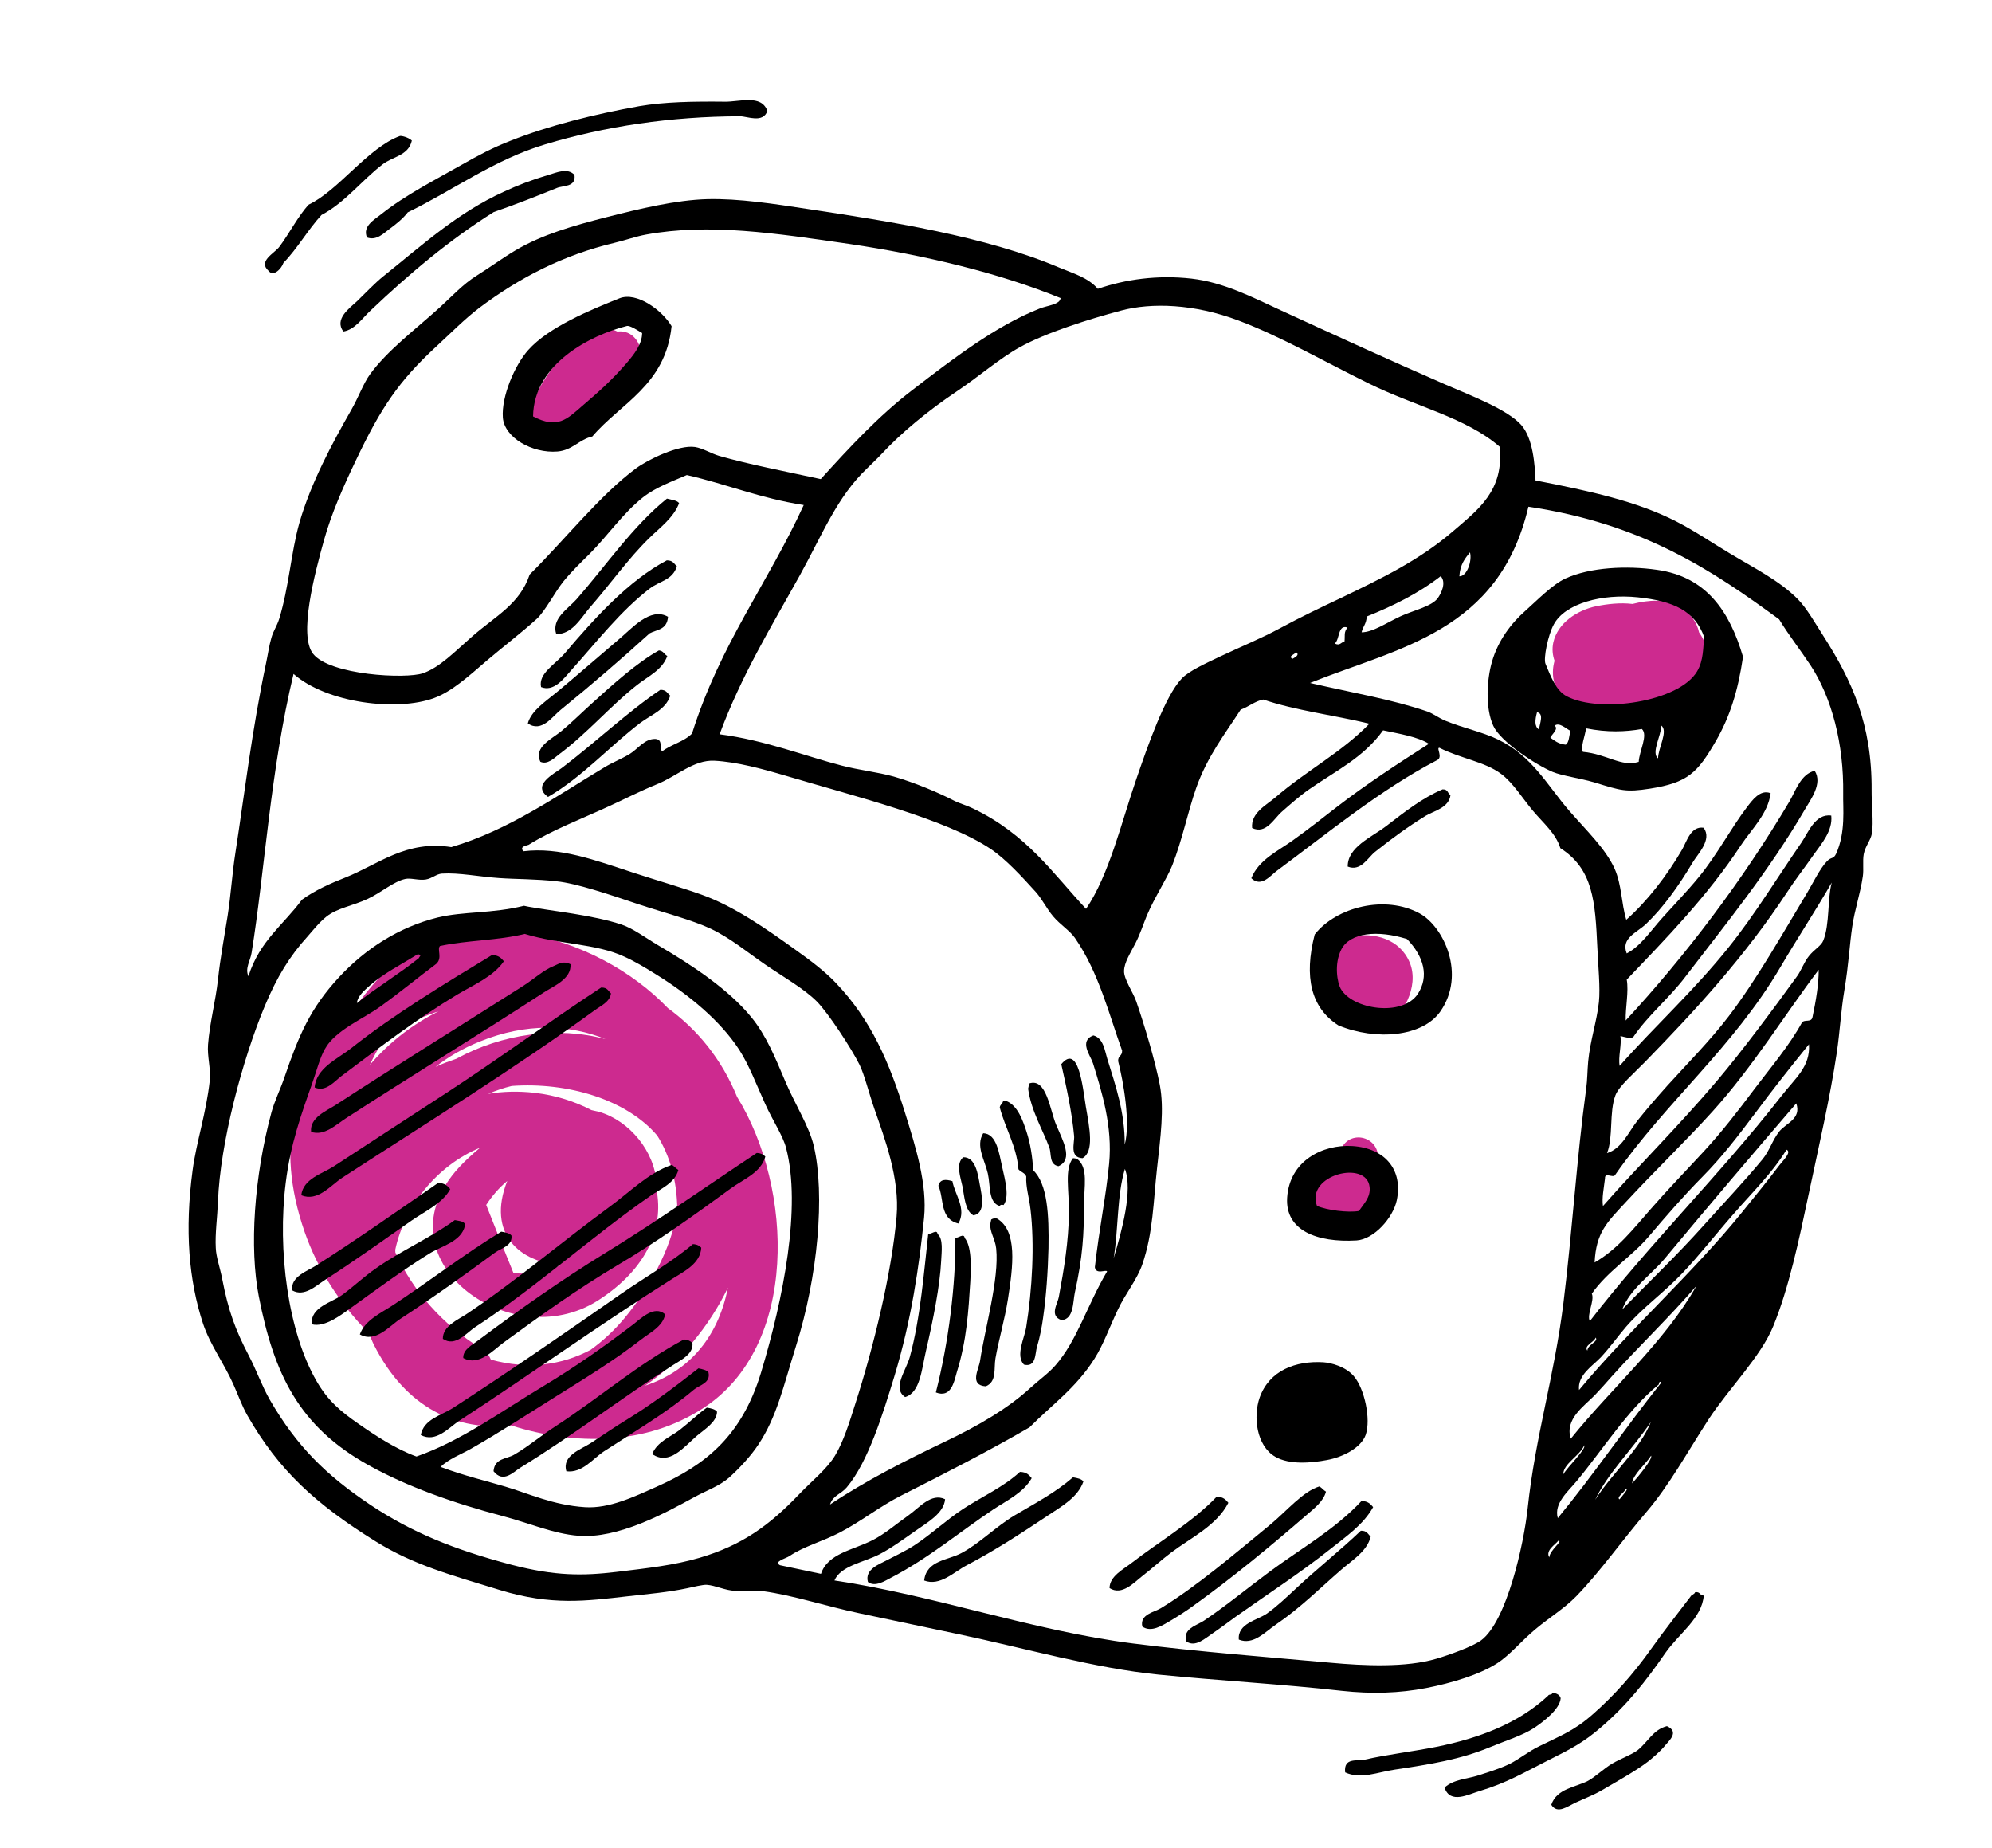<?xml version="1.0" encoding="UTF-8"?> <svg xmlns="http://www.w3.org/2000/svg" width="83" height="77" viewBox="0 0 83 77" fill="none"> <path d="M30.711 45.697C30.071 44.128 29.063 42.897 27.827 41.998C24.833 38.868 19.059 37.335 15.928 40.598C15.252 41.298 14.703 42.061 14.247 42.862C12.306 44.784 11.414 47.65 12.693 51.324C13.234 52.882 14.169 54.328 15.351 55.522C15.358 55.532 15.365 55.543 15.381 55.556C15.442 55.707 15.5 55.868 15.572 56.012C16.928 58.704 19.065 59.627 21.291 59.384C23.988 60.24 26.918 60.21 29.287 58.674C33.292 56.096 33.063 49.506 30.711 45.697ZM27.383 47.308C27.896 48.12 28.207 49.147 28.22 50.399C27.988 52.071 26.972 53.772 26.029 54.906C25.619 55.402 25.135 55.855 24.611 56.235C23.413 56.871 22.01 57.074 20.453 56.644C20.386 56.482 20.281 56.321 20.092 56.207C18.436 55.201 17.186 53.753 16.473 52.177C16.472 52.14 16.471 52.103 16.469 52.066C16.849 50.267 18.198 48.563 20.003 47.815C19.688 48.081 19.39 48.351 19.139 48.622C15.652 52.384 21.216 56.537 24.915 54.18C26.98 52.858 27.657 51.141 27.357 49.579C27.421 48.223 26.435 46.886 25.204 46.404C25.026 46.33 24.831 46.289 24.645 46.249C23.953 45.89 23.156 45.63 22.289 45.53C21.603 45.45 20.951 45.47 20.337 45.572C20.662 45.437 20.992 45.321 21.323 45.243C23.643 45.076 26.092 45.796 27.383 47.308ZM21.136 49.201C20.265 51.395 21.664 52.616 23.396 52.694C22.743 52.982 22.037 53.129 21.392 53.03C21.007 52.088 20.632 51.149 20.258 50.2C20.506 49.817 20.799 49.481 21.136 49.201ZM20.012 43.384C21.924 42.613 23.706 42.674 25.232 43.292C23.228 42.749 20.921 43.067 19.017 44.109C18.718 44.212 18.427 44.318 18.151 44.444C18.672 44.036 19.285 43.675 20.012 43.384ZM18.278 42.13C17.223 42.657 16.244 43.394 15.41 44.366C15.563 44.037 15.729 43.73 15.91 43.444C16.593 42.839 17.405 42.409 18.278 42.13ZM26.877 57.731C28.349 56.718 29.541 55.277 30.329 53.648C29.887 55.877 28.568 57.172 26.877 57.731Z" fill="#CD2A8F"></path> <path d="M58.742 40.109C58.331 39.116 57.264 38.826 56.288 39.018C55.13 39.246 54.764 40.584 55.337 41.51C55.744 42.17 56.481 42.316 57.165 42.146C57.253 42.21 57.353 42.259 57.469 42.284C57.947 42.385 58.449 42.111 58.642 41.68C58.865 41.19 58.949 40.616 58.742 40.109Z" fill="#CD2A8F"></path> <path d="M70.796 26.349C70.701 25.922 70.433 25.523 69.962 25.257C69.416 24.948 68.715 24.985 68.02 25.162C67.506 25.1 66.975 25.163 66.501 25.258C65.716 25.425 64.903 25.948 64.72 26.77C64.662 27.044 64.692 27.3 64.773 27.53C64.703 27.775 64.686 28.03 64.726 28.279C65.183 30.892 70.157 30.036 71.008 28.105C71.272 27.514 71.168 26.863 70.796 26.349Z" fill="#CD2A8F"></path> <path d="M57.873 49.096C57.856 48.694 57.748 48.459 57.412 48.341C57.535 47.276 56.043 46.979 55.808 48.096L55.737 48.432C55.714 48.538 55.556 48.588 55.563 48.682C55.163 48.653 54.672 48.828 54.582 49.345C54.402 50.371 55.01 51.351 56.134 51.199C57.181 51.059 57.91 50.149 57.873 49.096Z" fill="#CD2A8F"></path> <path d="M25.78 13.808C25.761 13.813 25.741 13.818 25.732 13.816C25.45 13.664 25.103 13.684 24.794 13.831C23.606 14.422 22.747 15.509 22.218 16.702C21.816 17.598 23.028 18.566 23.695 17.726C24.05 17.273 24.369 16.989 24.755 16.562C24.85 16.462 24.963 16.365 25.052 16.384L25.362 16.449C25.938 16.571 26.352 16.01 26.438 15.557C26.512 15.47 26.585 15.301 26.634 15.2C26.892 14.588 26.503 13.757 25.78 13.808Z" fill="#CD2A8F"></path> <path fill-rule="evenodd" clip-rule="evenodd" d="M31.974 4.622C31.79 5.147 31.141 4.844 30.836 4.844C27.929 4.851 25.204 5.266 22.725 6.011C20.602 6.645 18.889 7.922 16.992 8.845C16.786 9.116 16.487 9.349 16.224 9.543C15.995 9.708 15.693 10.042 15.29 9.892C15.095 9.416 15.603 9.153 15.883 8.925C16.873 8.135 18.096 7.514 19.284 6.839C19.925 6.475 20.52 6.156 21.276 5.862C22.841 5.24 24.766 4.757 26.641 4.422C27.678 4.243 28.894 4.222 30.187 4.236C30.794 4.253 31.726 3.913 31.974 4.622Z" fill="black"></path> <path fill-rule="evenodd" clip-rule="evenodd" d="M17.16 5.855C17.027 6.484 16.352 6.526 15.942 6.847C15.081 7.507 14.375 8.441 13.396 8.956C12.832 9.568 12.387 10.362 11.809 10.953C11.73 11.195 11.388 11.549 11.193 11.286C10.732 10.883 11.43 10.558 11.635 10.287C12.046 9.744 12.441 8.967 12.868 8.521C14.101 7.939 15.34 6.146 16.663 5.666C16.713 5.649 17.005 5.711 17.16 5.855Z" fill="black"></path> <path fill-rule="evenodd" clip-rule="evenodd" d="M23.937 7.284C24.011 7.809 23.456 7.72 23.201 7.832C22.391 8.161 21.473 8.523 20.575 8.833C18.762 9.968 17.053 11.402 15.421 12.955C15.098 13.257 14.784 13.736 14.306 13.811C13.924 13.296 14.545 12.853 14.889 12.537C15.239 12.195 15.62 11.794 15.966 11.515C17.592 10.211 19.071 8.858 20.994 7.987C21.569 7.719 22.143 7.498 22.853 7.287C23.208 7.186 23.631 6.979 23.937 7.284Z" fill="black"></path> <path fill-rule="evenodd" clip-rule="evenodd" d="M27.983 13.588C27.731 16.052 25.852 16.802 24.681 18.184C24.128 18.308 23.857 18.759 23.226 18.811C22.181 18.896 21.016 18.234 20.952 17.397C20.888 16.514 21.451 15.208 22.008 14.585C22.858 13.626 24.63 12.899 25.812 12.427C26.529 12.143 27.587 12.921 27.983 13.588ZM26.115 13.582C24.61 13.959 22.238 15.161 22.211 17.348C23.235 17.888 23.632 17.454 24.243 16.926C24.965 16.31 25.501 15.831 26.102 15.134C26.433 14.751 26.751 14.336 26.756 13.875C26.583 13.774 26.243 13.545 26.115 13.582Z" fill="black"></path> <path fill-rule="evenodd" clip-rule="evenodd" d="M72.626 27.364C72.414 28.809 72.069 29.875 71.499 30.865C70.727 32.201 70.327 32.607 68.747 32.856C67.734 33.013 67.537 32.934 66.468 32.607C65.842 32.419 65.102 32.328 64.694 32.159C63.988 31.862 62.518 30.895 62.221 30.24C61.879 29.492 61.95 28.323 62.162 27.581C62.416 26.682 62.976 25.958 63.544 25.458C64.01 25.047 64.675 24.354 65.228 24.101C66.252 23.632 67.785 23.558 69.042 23.74C71.109 24.028 72.071 25.48 72.626 27.364ZM68.245 24.886C66.761 24.73 65.213 25.134 64.741 26.015C64.5 26.455 64.303 27.431 64.395 27.654C64.61 28.171 64.834 28.774 65.276 29.006C66.676 29.736 69.965 29.236 70.713 27.969C70.988 27.5 70.952 27.011 71.012 26.552C70.624 25.452 69.739 25.043 68.245 24.886ZM69.087 31.596C69.085 31.17 69.522 30.457 69.219 30.226C69.222 30.652 68.784 31.365 69.087 31.596ZM66.085 30.343C66.045 30.667 65.852 31.098 65.953 31.323C66.969 31.417 67.547 31.965 68.28 31.74C68.299 31.3 68.682 30.622 68.411 30.371C67.719 30.493 66.964 30.519 66.085 30.343ZM64.123 30.391C64.165 30.104 64.336 29.733 64.043 29.671C63.958 29.986 63.927 30.267 64.123 30.391ZM64.597 30.732C64.775 30.852 64.921 30.994 65.238 31.024C65.376 30.942 65.381 30.657 65.434 30.446C65.274 30.375 64.968 30.07 64.776 30.233C64.961 30.364 64.653 30.596 64.597 30.732Z" fill="black"></path> <path fill-rule="evenodd" clip-rule="evenodd" d="M28.296 20.963C28.065 21.572 27.498 21.98 27.055 22.414C26.169 23.281 25.466 24.29 24.574 25.314C24.218 25.729 23.838 26.435 23.176 26.416C22.97 25.771 23.664 25.372 24.029 24.958C25.235 23.584 26.375 21.909 27.79 20.773C27.983 20.823 28.219 20.846 28.296 20.963Z" fill="black"></path> <path fill-rule="evenodd" clip-rule="evenodd" d="M28.204 23.59C28.026 24.173 27.493 24.199 27.074 24.518C25.848 25.462 24.879 26.72 23.778 27.949C23.486 28.276 23.072 28.837 22.544 28.623C22.424 28.052 23.141 27.676 23.548 27.198C24.754 25.777 26.191 24.184 27.784 23.345C28.061 23.348 28.084 23.5 28.204 23.59Z" fill="black"></path> <path fill-rule="evenodd" clip-rule="evenodd" d="M27.834 25.696C27.791 26.251 27.361 26.226 27.068 26.386C25.912 27.437 24.645 28.53 23.361 29.573C23.028 29.836 22.564 30.543 21.993 30.136C22.143 29.603 22.72 29.234 23.202 28.836C24.02 28.158 24.895 27.389 25.762 26.656C26.323 26.192 27.091 25.271 27.834 25.696Z" fill="black"></path> <path fill-rule="evenodd" clip-rule="evenodd" d="M60.438 33.121C60.37 33.661 59.744 33.779 59.394 33.992C58.659 34.448 58.026 34.906 57.291 35.492C56.991 35.733 56.7 36.32 56.154 36.103C56.15 35.288 57.131 34.893 57.759 34.415C58.532 33.82 59.265 33.243 60.108 32.885C60.35 32.88 60.304 33.055 60.438 33.121Z" fill="black"></path> <path fill-rule="evenodd" clip-rule="evenodd" d="M27.804 27.328C27.596 27.922 26.975 28.189 26.54 28.541C25.431 29.409 24.468 30.556 23.283 31.435C23.095 31.58 22.811 31.872 22.516 31.736C22.221 31.119 23.004 30.784 23.409 30.444C23.824 30.097 24.257 29.67 24.656 29.31C25.562 28.483 26.575 27.586 27.455 27.097C27.654 27.12 27.67 27.262 27.804 27.328Z" fill="black"></path> <path fill-rule="evenodd" clip-rule="evenodd" d="M27.927 28.982C27.738 29.571 27.109 29.79 26.679 30.116C25.412 31.079 24.271 32.365 22.836 33.201C22.144 32.712 23.065 32.249 23.405 31.997C24.726 30.999 26.191 29.624 27.516 28.738C27.775 28.737 27.807 28.892 27.927 28.982Z" fill="black"></path> <path fill-rule="evenodd" clip-rule="evenodd" d="M55.767 42.72C54.625 41.989 54.323 40.704 54.78 38.931C55.678 37.788 57.722 37.266 59.164 38.061C60.15 38.611 61.093 40.587 60.017 42.136C59.274 43.201 57.333 43.365 55.767 42.72ZM55.889 39.554C55.571 40.181 55.732 40.955 55.859 41.185C56.349 42.066 58.45 42.37 59.08 41.402C59.547 40.677 59.332 39.854 58.626 39.123C57.403 38.735 56.249 38.852 55.889 39.554Z" fill="black"></path> <path fill-rule="evenodd" clip-rule="evenodd" d="M22.019 37.775C23.008 37.956 24.713 38.121 25.905 38.521C26.397 38.689 26.899 39.073 27.434 39.389C28.892 40.243 30.383 41.242 31.316 42.392C31.926 43.14 32.31 44.082 32.705 45.017C33.124 46.012 33.725 46.934 33.912 47.76C34.376 49.773 34.088 53.155 33.164 56.087C32.626 57.806 32.368 59.028 31.596 60.188C31.282 60.668 30.78 61.201 30.37 61.568C29.963 61.917 29.445 62.094 28.953 62.361C27.698 63.049 25.742 64.117 24.096 63.982C23.067 63.904 22.017 63.442 20.921 63.155C18.931 62.633 16.942 61.927 15.37 61.049C12.453 59.435 11.416 57.245 10.784 54.012C10.388 51.985 10.586 49.029 11.311 46.342C11.436 45.878 11.678 45.392 11.846 44.9C12.451 43.131 12.93 42.001 14.128 40.709C15.229 39.525 16.621 38.625 18.232 38.225C19.315 37.963 20.505 38.066 21.833 37.736C21.922 37.754 21.975 37.766 22.019 37.775ZM21.049 61.933C22.034 62.224 23.042 62.705 24.375 62.792C25.388 62.858 26.439 62.348 27.358 61.941C29.37 61.042 30.896 59.865 31.712 57.178C32.636 54.116 33.399 50.28 32.752 47.821C32.626 47.322 32.196 46.686 31.887 46.001C31.502 45.151 31.212 44.378 30.808 43.747C30.02 42.526 28.687 41.43 27.345 40.601C26.895 40.321 26.452 40.052 26.021 39.859C24.825 39.301 23.324 39.355 21.863 38.908C20.76 39.184 19.458 39.169 18.334 39.412C18.195 39.541 18.451 39.909 18.177 40.156C17.441 40.705 16.723 41.302 15.86 41.925C15.075 42.491 14.019 42.888 13.544 43.694C13.329 44.056 13.19 44.628 13.008 45.136C12.551 46.427 12.105 47.666 11.907 49.262C11.548 52.101 12.006 55.501 13.194 57.546C13.661 58.357 14.196 58.803 14.923 59.308C15.624 59.798 16.485 60.368 17.353 60.681C19.232 60.023 20.898 58.792 22.645 57.745C23.98 56.944 25.177 56.096 26.378 55.183C26.675 54.959 27.268 54.344 27.716 54.762C27.608 55.276 27.074 55.524 26.72 55.801C25.558 56.703 24.391 57.41 23.186 58.164C21.992 58.912 20.78 59.702 19.603 60.369C19.183 60.605 18.712 60.774 18.354 61.114C19.41 61.504 20.214 61.683 21.049 61.933ZM15.415 41.054C15.177 41.263 14.893 41.509 14.871 41.791C15.703 41.134 16.615 40.586 17.449 39.92C17.488 39.826 17.596 39.793 17.41 39.754C16.74 40.168 15.972 40.561 15.415 41.054Z" fill="black"></path> <path fill-rule="evenodd" clip-rule="evenodd" d="M45.106 48.253C44.547 48.227 44.779 47.61 44.755 47.328C44.663 46.318 44.425 45.25 44.22 44.337C44.941 43.462 45.116 45.312 45.244 46.107C45.398 47 45.599 47.977 45.106 48.253Z" fill="black"></path> <path fill-rule="evenodd" clip-rule="evenodd" d="M23.771 40.171C23.818 40.782 23.071 41.078 22.674 41.337C20.014 43.07 17.137 44.822 14.403 46.596C14.006 46.855 13.495 47.348 12.962 47.153C12.903 46.557 13.598 46.287 13.974 46.043C16.484 44.407 19.176 42.745 21.794 41.077C22.243 40.792 22.647 40.415 23.06 40.252C23.262 40.174 23.436 40.008 23.771 40.171Z" fill="black"></path> <path fill-rule="evenodd" clip-rule="evenodd" d="M20.994 40.048C20.554 40.686 19.742 41.023 19.065 41.427C17.391 42.434 15.835 43.623 14.219 44.836C13.933 45.053 13.567 45.513 13.111 45.306C13.171 44.495 14.065 44.119 14.62 43.681C16.398 42.27 18.541 40.974 20.503 39.787C20.787 39.8 20.89 39.924 20.994 40.048Z" fill="black"></path> <path fill-rule="evenodd" clip-rule="evenodd" d="M56.344 47.746C57.723 47.833 58.464 48.749 58.199 50.007C58.045 50.733 57.255 51.63 56.523 51.679C54.874 51.776 53.547 51.264 53.631 49.903C53.725 48.36 55.111 47.671 56.344 47.746ZM57.066 49.453C56.947 48.308 54.389 48.944 54.874 50.24C55.289 50.42 56.172 50.532 56.624 50.452C56.828 50.143 57.115 49.88 57.066 49.453Z" fill="black"></path> <path fill-rule="evenodd" clip-rule="evenodd" d="M25.047 41.143C25.317 41.135 25.34 41.288 25.458 41.387C25.41 41.747 25.035 41.9 24.762 42.101C21.439 44.518 17.768 46.788 14.262 49.065C13.779 49.379 13.242 50.08 12.553 49.796C12.633 49.109 13.416 48.905 13.897 48.599C15.412 47.605 17.008 46.572 18.585 45.544C20.795 44.105 22.899 42.55 25.047 41.143Z" fill="black"></path> <path fill-rule="evenodd" clip-rule="evenodd" d="M44.101 48.587C43.7 48.511 43.822 48.065 43.72 47.803C43.449 47.071 42.961 46.273 42.839 45.359C42.854 45.289 42.87 45.209 42.885 45.138C43.604 44.892 43.751 46.255 44.004 46.854C44.274 47.504 44.743 48.306 44.101 48.587Z" fill="black"></path> <path fill-rule="evenodd" clip-rule="evenodd" d="M41.944 45.874C42.419 46.076 42.627 46.712 42.769 47.14C42.932 47.637 43.023 48.211 43.048 48.753C43.649 49.324 43.71 50.614 43.687 51.997C43.664 52.982 43.587 54.048 43.461 54.91C43.418 55.243 43.319 55.759 43.209 56.106C43.122 56.384 43.182 56.979 42.663 56.851C42.306 56.48 42.683 55.745 42.755 55.316C43.014 53.696 43.11 51.838 42.937 50.377C42.882 49.893 42.735 49.446 42.761 49.017C42.718 48.869 42.532 48.829 42.436 48.717C42.356 47.737 41.887 47.019 41.657 46.137C41.676 46.002 41.779 45.996 41.8 45.853C41.846 45.853 41.899 45.864 41.944 45.874Z" fill="black"></path> <path fill-rule="evenodd" clip-rule="evenodd" d="M41.816 50.205C41.73 50.178 41.68 50.195 41.651 50.244C41.173 50.097 41.275 49.397 41.159 48.891C41.03 48.318 40.642 47.746 40.967 47.213C41.537 47.231 41.629 48.065 41.76 48.63C41.889 49.203 42.065 49.86 41.816 50.205Z" fill="black"></path> <path fill-rule="evenodd" clip-rule="evenodd" d="M44.87 48.277C45.368 48.632 45.162 49.477 45.165 50.208C45.167 51.384 45.118 52.363 44.782 53.866C44.702 54.247 44.744 54.968 44.229 54.998C43.71 54.824 44.069 54.307 44.116 54.04C44.34 52.847 44.524 51.711 44.538 50.548C44.55 49.57 44.343 48.712 44.708 48.252C44.763 48.254 44.816 48.266 44.87 48.277Z" fill="black"></path> <path fill-rule="evenodd" clip-rule="evenodd" d="M40.136 48.213C40.657 48.202 40.75 48.944 40.827 49.367C40.91 49.81 41.078 50.549 40.56 50.634C40.21 50.449 40.186 49.861 40.107 49.447C40.019 49.03 39.81 48.486 40.136 48.213Z" fill="black"></path> <path fill-rule="evenodd" clip-rule="evenodd" d="M39.685 49.21C39.774 49.756 40.286 50.354 39.933 50.974C39.142 50.779 39.346 49.943 39.099 49.401C39.166 49.128 39.39 49.12 39.685 49.21Z" fill="black"></path> <path fill-rule="evenodd" clip-rule="evenodd" d="M31.532 48.035C31.714 48.046 31.813 48.104 31.889 48.185C31.707 48.868 30.946 49.142 30.442 49.517C28.964 50.602 27.33 51.766 25.713 52.72C24.041 53.718 22.602 54.747 20.994 55.925C20.557 56.24 19.957 56.937 19.302 56.577C19.286 56.213 19.696 56.022 19.918 55.847C21.567 54.612 23.393 53.323 25.2 52.214C27.357 50.893 29.413 49.439 31.532 48.035Z" fill="black"></path> <path fill-rule="evenodd" clip-rule="evenodd" d="M41.541 50.767C42.405 51.273 42.212 52.759 41.997 54.129C41.869 54.954 41.608 55.842 41.477 56.592C41.404 57.03 41.542 57.559 41.075 57.756C40.381 57.712 40.778 57.055 40.835 56.697C41.038 55.343 41.638 53.286 41.508 52.018C41.466 51.602 41.221 51.319 41.269 50.959C41.28 50.906 41.289 50.862 41.3 50.809C41.365 50.767 41.434 50.744 41.541 50.767Z" fill="black"></path> <path fill-rule="evenodd" clip-rule="evenodd" d="M28.264 48.743C28.122 49.287 27.524 49.531 27.102 49.821C24.664 51.509 22.35 53.621 19.805 55.286C19.453 55.508 18.978 56.139 18.452 55.778C18.446 55.24 19.082 54.986 19.449 54.739C21.43 53.418 23.358 51.779 25.362 50.305C26.27 49.645 26.975 48.888 27.995 48.529C28.101 48.598 28.165 48.685 28.264 48.743Z" fill="black"></path> <path fill-rule="evenodd" clip-rule="evenodd" d="M38.994 58.011C39.53 55.913 39.823 53.514 39.808 51.567C39.923 51.592 40.167 51.356 40.195 51.575C40.476 51.912 40.469 52.688 40.428 53.41C40.353 54.597 40.285 55.841 39.862 57.186C39.748 57.597 39.619 58.254 38.994 58.011Z" fill="black"></path> <path fill-rule="evenodd" clip-rule="evenodd" d="M39.064 51.41C39.309 51.61 39.234 52.14 39.215 52.534C39.167 53.551 38.882 54.99 38.581 56.286C38.403 57.044 38.344 58.022 37.714 58.204C37.162 57.837 37.75 57.11 37.909 56.533C38.354 54.906 38.508 52.903 38.677 51.403C38.79 51.436 39.045 51.193 39.064 51.41Z" fill="black"></path> <path fill-rule="evenodd" clip-rule="evenodd" d="M55.138 56.754C55.457 56.775 56.072 56.932 56.412 57.337C56.857 57.857 57.126 59.125 56.906 59.773C56.718 60.316 55.95 60.709 55.286 60.828C54.66 60.946 53.725 61.036 53.132 60.689C52.342 60.226 52.211 59.004 52.487 58.221C52.891 57.094 53.986 56.686 55.138 56.754Z" fill="black"></path> <path fill-rule="evenodd" clip-rule="evenodd" d="M18.76 49.542C18.441 50.131 17.715 50.459 17.162 50.842C15.958 51.68 14.802 52.51 13.517 53.34C13.163 53.57 12.675 54.041 12.179 53.761C12.087 53.186 12.832 52.945 13.175 52.721C14.833 51.665 16.591 50.435 18.26 49.279C18.553 49.294 18.656 49.418 18.76 49.542Z" fill="black"></path> <path fill-rule="evenodd" clip-rule="evenodd" d="M29.219 51.98C29.189 52.649 28.48 52.98 28.01 53.279C25.067 55.128 22.122 57.246 19.139 59.189C18.699 59.475 18.165 60.122 17.533 59.785C17.654 59.125 18.39 58.966 18.861 58.667C21.165 57.174 23.526 55.544 25.859 53.917C26.868 53.214 27.959 52.602 28.871 51.832C29.045 51.841 29.144 51.899 29.219 51.98Z" fill="black"></path> <path fill-rule="evenodd" clip-rule="evenodd" d="M19.372 51.068C19.223 51.73 18.399 51.908 17.877 52.233C16.791 52.91 15.772 53.658 14.691 54.438C14.278 54.731 13.551 55.327 12.983 55.17C12.941 54.448 13.811 54.271 14.247 53.956C14.729 53.604 15.157 53.195 15.646 52.854C16.712 52.098 17.943 51.571 18.95 50.831C19.154 50.874 19.402 50.88 19.372 51.068Z" fill="black"></path> <path fill-rule="evenodd" clip-rule="evenodd" d="M21.312 51.477C21.359 51.913 20.879 51.996 20.616 52.191C19.367 53.112 18.048 54.055 16.686 54.943C16.224 55.243 15.647 55.963 14.994 55.594C15.2 55.008 15.866 54.705 16.338 54.397C17.818 53.433 19.356 52.24 20.884 51.313C21.063 51.341 21.24 51.379 21.312 51.477Z" fill="black"></path> <path fill-rule="evenodd" clip-rule="evenodd" d="M28.852 55.955C28.902 56.419 28.36 56.665 28.038 56.875C25.954 58.202 23.877 59.8 21.688 61.142C21.379 61.336 20.965 61.804 20.564 61.294C20.605 60.747 21.106 60.788 21.411 60.612C22.001 60.274 22.555 59.798 23.143 59.423C24.9 58.285 26.586 56.828 28.495 55.805C28.669 55.814 28.777 55.874 28.852 55.955Z" fill="black"></path> <path fill-rule="evenodd" clip-rule="evenodd" d="M55.249 62.144C55.144 62.556 54.738 62.859 54.42 63.135C52.96 64.4 51.357 65.727 49.732 66.892C49.459 67.094 49.083 67.338 48.735 67.543C48.429 67.719 47.966 68.028 47.596 67.765C47.482 67.251 48.101 67.168 48.378 66.995C49.886 66.074 51.458 64.721 52.923 63.522C53.618 62.947 54.278 62.142 54.971 61.928C55.088 61.989 55.142 62.084 55.249 62.144Z" fill="black"></path> <path fill-rule="evenodd" clip-rule="evenodd" d="M57.214 62.789C56.81 63.519 56.075 64.02 55.452 64.518C54.184 65.528 52.877 66.371 51.507 67.341C51.201 67.563 50.837 67.838 50.503 68.064C50.235 68.238 49.804 68.656 49.427 68.382C49.269 67.859 49.864 67.716 50.154 67.527C51.08 66.908 51.967 66.17 52.92 65.465C54.214 64.507 55.631 63.714 56.732 62.53C57.007 62.542 57.11 62.666 57.214 62.789Z" fill="black"></path> <path fill-rule="evenodd" clip-rule="evenodd" d="M29.52 57.178C29.619 57.625 29.141 57.7 28.905 57.9C27.756 58.87 26.47 59.616 25.172 60.462C24.7 60.769 24.265 61.381 23.599 61.296C23.405 60.635 24.207 60.388 24.625 60.115C25.086 59.815 25.607 59.452 26.073 59.171C27.167 58.505 28.16 57.743 29.102 57.007C29.279 57.044 29.448 57.08 29.52 57.178Z" fill="black"></path> <path fill-rule="evenodd" clip-rule="evenodd" d="M70.991 66.473C70.91 67.428 69.954 68.059 69.396 68.857C68.543 70.093 67.779 71.042 66.716 71.956C65.969 72.603 65.441 72.871 64.478 73.353C63.516 73.835 62.814 74.269 61.638 74.623C61.195 74.751 60.42 75.18 60.189 74.474C60.557 74.135 61.116 74.115 61.542 73.983C62.009 73.831 62.452 73.703 62.895 73.491C63.298 73.289 63.701 72.958 64.144 72.746C65.022 72.311 65.593 72.107 66.367 71.419C67.218 70.674 68.05 69.757 68.816 68.67C69.33 67.946 69.934 67.185 70.435 66.522C70.482 66.431 70.592 66.435 70.632 66.333C70.86 66.307 70.806 66.471 70.991 66.473Z" fill="black"></path> <path fill-rule="evenodd" clip-rule="evenodd" d="M51.182 62.609C50.694 63.561 49.627 64.057 48.802 64.679C48.417 64.968 48.005 65.344 47.584 65.671C47.264 65.918 46.753 66.495 46.231 66.163C46.235 65.664 46.802 65.386 47.157 65.109C48.252 64.258 49.689 63.413 50.7 62.35C50.975 62.362 51.078 62.485 51.182 62.609Z" fill="black"></path> <path fill-rule="evenodd" clip-rule="evenodd" d="M57.112 64.017C56.963 64.633 56.329 65.009 55.886 65.396C54.969 66.193 54.181 66.989 53.144 67.695C52.711 67.993 52.213 68.554 51.617 68.308C51.555 67.638 52.389 67.499 52.779 67.23C53.214 66.924 53.621 66.528 54.012 66.167C54.9 65.336 55.843 64.592 56.701 63.773C56.962 63.764 56.994 63.918 57.112 64.017Z" fill="black"></path> <path fill-rule="evenodd" clip-rule="evenodd" d="M45.142 61.723C44.909 62.386 44.229 62.761 43.68 63.127C42.593 63.85 41.486 64.579 40.279 65.213C39.748 65.489 39.167 66.098 38.507 65.847C38.603 64.998 39.498 65.011 40.073 64.697C40.825 64.291 41.487 63.608 42.272 63.135C43.16 62.61 43.97 62.188 44.707 61.548C44.895 61.578 45.072 61.616 45.142 61.723Z" fill="black"></path> <path fill-rule="evenodd" clip-rule="evenodd" d="M42.987 61.583C42.647 62.187 41.95 62.512 41.39 62.884C40.001 63.812 38.684 64.922 37.136 65.725C36.875 65.864 36.457 66.136 36.163 65.908C36.017 65.368 36.662 65.162 36.977 64.988C37.352 64.789 37.782 64.593 38.116 64.368C38.813 63.913 39.45 63.307 40.147 62.853C40.931 62.343 41.808 61.954 42.497 61.322C42.782 61.327 42.884 61.46 42.987 61.583Z" fill="black"></path> <path fill-rule="evenodd" clip-rule="evenodd" d="M29.877 58.817C29.862 59.24 29.395 59.521 29.048 59.808C28.507 60.268 27.902 61.075 27.174 60.579C27.385 60.059 27.934 59.869 28.321 59.572C28.707 59.274 29.046 58.938 29.451 58.644C29.63 58.673 29.807 58.71 29.877 58.817Z" fill="black"></path> <path fill-rule="evenodd" clip-rule="evenodd" d="M65.028 70.749C64.996 71.205 64.323 71.719 63.914 71.994C63.431 72.308 62.729 72.521 62.111 72.779C60.842 73.308 59.608 73.501 58.098 73.728C57.421 73.826 56.696 74.145 56.048 73.841C55.978 73.207 56.543 73.381 56.863 73.31C57.807 73.093 58.839 72.978 59.854 72.775C61.603 72.422 63.259 71.809 64.503 70.647C64.538 70.571 64.665 70.626 64.686 70.528C64.877 70.541 64.99 70.62 65.028 70.749Z" fill="black"></path> <path fill-rule="evenodd" clip-rule="evenodd" d="M69.455 71.914C69.996 72.157 69.528 72.531 69.352 72.753C69.177 72.966 68.815 73.278 68.672 73.386C68.185 73.765 67.378 74.215 66.703 74.609C66.397 74.785 65.994 74.94 65.666 75.093C65.307 75.258 64.893 75.597 64.637 75.191C64.864 74.508 65.671 74.456 66.171 74.191C66.507 74.003 66.824 73.681 67.183 73.47C67.542 73.259 67.94 73.13 68.235 72.915C68.668 72.571 68.878 72.061 69.455 71.914Z" fill="black"></path> <path fill-rule="evenodd" clip-rule="evenodd" d="M63.98 20.016C66.202 20.448 68.193 20.877 69.846 21.726C70.615 22.119 71.334 22.613 72.057 23.044C73.091 23.669 74.148 24.188 74.917 24.97C75.283 25.343 75.633 25.963 75.988 26.519C77.149 28.337 78.005 30.155 77.983 32.936C77.976 33.453 78.072 34.269 77.995 34.724C77.942 35.018 77.716 35.257 77.655 35.587C77.604 35.872 77.661 36.217 77.617 36.514C77.512 37.231 77.278 37.904 77.178 38.595C77.065 39.349 77.028 40.183 76.85 41.246C76.708 42.095 76.663 42.965 76.537 43.827C76.256 45.729 75.772 47.801 75.367 49.724C74.95 51.699 74.539 53.648 73.886 55.25C73.369 56.519 72.046 57.832 71.202 59.116C70.283 60.532 69.555 61.877 68.597 62.998C67.579 64.181 66.701 65.448 65.673 66.508C65.177 67.014 64.563 67.384 63.989 67.865C63.407 68.343 62.905 68.968 62.362 69.307C61.645 69.766 60.498 70.117 59.427 70.326C58.307 70.543 57.162 70.579 55.904 70.443C53.446 70.165 50.767 70.016 48.266 69.766C45.601 69.5 42.758 68.678 39.977 68.091C38.577 67.796 37.16 67.497 35.804 67.211C34.396 66.914 33.065 66.466 31.798 66.292C31.411 66.238 31.038 66.298 30.635 66.278C30.203 66.261 29.813 66.049 29.439 66.025C29.283 66.02 28.884 66.112 28.631 66.169C27.866 66.332 27.007 66.41 26.145 66.505C24.43 66.699 22.98 66.902 20.834 66.245C18.809 65.624 17.224 65.197 15.654 64.218C13.135 62.65 11.615 61.257 10.304 58.963C10.069 58.543 9.938 58.154 9.725 57.675C9.329 56.786 8.764 56.047 8.462 55.151C7.865 53.331 7.692 51.259 8.025 48.757C8.18 47.587 8.594 46.37 8.741 45.013C8.789 44.523 8.629 44.008 8.668 43.517C8.738 42.616 8.98 41.732 9.084 40.801C9.177 39.923 9.346 39.033 9.483 38.165C9.62 37.296 9.672 36.391 9.811 35.514C10.19 33.059 10.496 30.421 11.089 27.613C11.164 27.259 11.21 26.908 11.309 26.568C11.387 26.288 11.544 26.071 11.632 25.785C12.044 24.447 12.126 23.002 12.48 21.763C12.96 20.106 13.841 18.469 14.634 17.082C14.941 16.545 15.132 15.993 15.408 15.607C16.139 14.596 17.313 13.724 18.331 12.801C18.824 12.35 19.293 11.838 19.858 11.485C20.444 11.118 20.949 10.744 21.478 10.43C22.598 9.768 23.888 9.402 25.276 9.047C26.645 8.698 28.157 8.332 29.478 8.296C30.78 8.265 32.25 8.492 33.675 8.71C37.083 9.225 41.06 9.842 44.135 11.148C44.704 11.388 45.334 11.558 45.743 12.033C46.891 11.636 48.235 11.448 49.645 11.607C50.991 11.761 52.183 12.383 53.406 12.946C55.608 13.957 57.809 14.967 60.233 16.024C61.327 16.496 62.791 17.054 63.377 17.696C63.88 18.256 63.951 19.363 63.98 20.016ZM47.346 32.459C47.824 31.07 48.537 29.009 49.239 28.269C49.537 27.952 50.252 27.631 50.829 27.355C51.764 26.914 52.563 26.592 53.336 26.172C54.172 25.719 55.046 25.302 55.858 24.919C57.568 24.095 59.153 23.337 60.579 22.102C61.565 21.246 62.686 20.447 62.482 18.608C61.09 17.399 58.977 16.934 57.041 15.98C55.221 15.087 53.391 14.026 51.599 13.352C49.765 12.659 47.983 12.598 46.708 12.94C45.335 13.307 43.581 13.862 42.491 14.465C41.643 14.934 40.768 15.702 39.842 16.321C38.678 17.102 37.558 18.023 36.719 18.928C36.516 19.145 36.346 19.294 36.134 19.508C34.873 20.704 34.28 22.245 33.323 23.976C32.159 26.072 30.874 28.169 29.984 30.591C31.867 30.831 33.618 31.524 35.075 31.896C35.803 32.087 36.546 32.16 37.237 32.352C38.118 32.603 39.145 33.042 39.746 33.354C39.997 33.481 40.269 33.547 40.529 33.676C42.791 34.755 43.878 36.4 45.252 37.865C46.217 36.449 46.727 34.253 47.346 32.459ZM35.395 10.164C32.297 9.714 29.546 9.291 26.918 9.773C26.514 9.845 26.024 10.019 25.606 10.116C23.482 10.621 21.656 11.559 19.974 12.823C19.379 13.272 18.744 13.915 18.147 14.464C16.628 15.874 15.882 16.957 14.814 19.211C14.316 20.253 13.809 21.386 13.497 22.514C13.113 23.895 12.431 26.471 13.046 27.24C13.747 28.128 16.913 28.296 17.622 28.048C18.31 27.814 18.938 27.16 19.654 26.533C20.654 25.652 21.649 25.187 22.071 23.934C23.472 22.555 25.023 20.597 26.512 19.505C27.015 19.139 28.273 18.525 28.956 18.623C29.287 18.674 29.63 18.895 29.969 18.994C31.209 19.348 32.641 19.622 34.198 19.96C35.38 18.655 36.603 17.331 38.015 16.25C39.673 14.972 41.485 13.577 43.321 12.854C43.635 12.726 44.17 12.691 44.191 12.418C41.609 11.364 38.499 10.625 35.395 10.164ZM68.238 46.674C68.616 46.199 69.054 45.699 69.478 45.224C70.323 44.292 71.251 43.359 72.03 42.339C73.193 40.817 74.302 38.849 75.3 37.191C75.542 36.788 75.825 36.191 76.122 35.883C76.312 35.683 76.387 35.81 76.501 35.575C76.914 34.672 76.784 33.664 76.799 33.066C76.83 30.99 76.321 29.06 75.439 27.717C75.004 27.061 74.508 26.429 74.131 25.803C71.357 23.775 68.466 21.823 63.684 21.11C62.461 26.339 58.255 26.979 54.585 28.453C56.367 28.866 57.994 29.135 59.47 29.641C59.728 29.732 59.948 29.917 60.247 30.036C60.936 30.32 61.787 30.5 62.416 30.808C63.836 31.487 64.473 32.723 65.373 33.764C66.11 34.613 66.897 35.353 67.276 36.192C67.576 36.875 67.55 37.61 67.761 38.32C68.638 37.543 69.466 36.468 70.091 35.388C70.281 35.058 70.446 34.408 70.985 34.485C71.351 34.988 70.738 35.571 70.521 35.942C69.946 36.912 69.292 37.82 68.585 38.494C68.203 38.858 67.526 39.085 67.78 39.721C68.362 39.419 68.774 38.784 69.257 38.247C69.753 37.695 70.284 37.15 70.782 36.543C71.554 35.605 72.105 34.527 72.797 33.618C73 33.356 73.344 32.864 73.777 33.048C73.66 33.911 72.993 34.529 72.546 35.203C71.142 37.34 69.42 39.096 67.781 40.813C67.87 41.313 67.723 41.967 67.737 42.516C70.206 39.845 72.599 36.704 74.57 33.372C74.817 32.943 75.04 32.241 75.613 32.112C75.953 32.646 75.444 33.307 75.196 33.736C73.702 36.298 71.882 38.523 70.22 40.699C69.529 41.608 68.66 42.304 68.054 43.203C67.934 43.289 67.712 43.205 67.517 43.163C67.578 43.528 67.415 44.04 67.486 44.406C68.92 42.784 70.603 41.252 72.037 39.454C73.144 38.068 74.082 36.517 75.054 35.112C75.333 34.709 75.628 33.882 76.302 33.978C76.373 34.604 75.897 35.151 75.569 35.609C75.21 36.126 74.805 36.642 74.462 37.171C72.706 39.836 70.709 42.023 68.537 44.248C68.088 44.709 67.456 45.251 67.311 45.628C67.039 46.347 67.229 47.378 66.959 48.042C67.583 47.85 67.847 47.166 68.238 46.674ZM60.806 24.01C61.138 24.015 61.345 23.337 61.248 23.011C61.046 23.265 60.837 23.508 60.806 24.01ZM56.946 25.685C56.935 25.997 56.785 26.095 56.733 26.343C57.205 26.341 57.749 25.956 58.354 25.676C58.887 25.428 59.661 25.268 59.912 24.913C60.043 24.728 60.277 24.278 60.03 24.004C59.101 24.724 58.047 25.242 56.946 25.685ZM28.617 19.791C28.005 20.06 27.326 20.296 26.782 20.727C25.947 21.393 25.328 22.308 24.576 23.066C24.167 23.47 23.82 23.803 23.471 24.23C23.118 24.673 22.71 25.466 22.366 25.782C21.747 26.346 20.976 26.933 20.288 27.518C19.485 28.209 18.822 28.81 18.089 29.081C16.544 29.652 13.612 29.293 12.231 28.076C11.267 32.074 11.029 36.317 10.484 39.69C10.431 40.03 10.198 40.342 10.351 40.671C10.821 39.188 11.823 38.52 12.578 37.486C13.134 37.085 13.757 36.809 14.413 36.55C15.788 35.998 16.924 34.997 18.805 35.292C21.213 34.579 23.186 33.163 25.188 31.966C25.527 31.76 25.9 31.617 26.239 31.411C26.579 31.205 26.855 30.773 27.306 30.785C27.634 30.808 27.469 31.152 27.585 31.306C27.971 31.008 28.482 30.913 28.834 30.561C30.011 26.822 31.994 24.307 33.489 21.041C31.661 20.757 30.294 20.173 28.617 19.791ZM55.616 26.811C55.842 26.923 55.871 26.744 56.02 26.738C56.05 26.467 55.981 26.351 56.145 26.145C55.74 26.004 55.829 26.634 55.616 26.811ZM53.853 27.447C53.907 27.412 54.201 27.289 53.988 27.161C53.983 27.271 53.638 27.328 53.853 27.447ZM52.635 29.143C52.278 29.215 52.025 29.449 51.695 29.564C51.061 30.55 50.304 31.51 49.841 32.828C49.493 33.819 49.267 34.974 48.848 36.042C48.613 36.631 48.117 37.359 47.783 38.149C47.63 38.524 47.514 38.897 47.31 39.298C47.09 39.724 46.845 40.098 46.836 40.447C46.82 40.786 47.219 41.352 47.344 41.721C47.689 42.719 48.133 44.209 48.324 45.193C48.517 46.206 48.354 47.374 48.209 48.676C48.056 50.059 48.047 51.371 47.597 52.674C47.379 53.312 46.882 53.911 46.579 54.559C46.23 55.291 45.974 56.023 45.6 56.611C44.837 57.819 43.849 58.508 42.898 59.464C41.231 60.435 39.374 61.385 37.552 62.306C36.682 62.742 35.837 63.415 34.966 63.86C34.25 64.228 33.486 64.427 32.893 64.829C32.732 64.934 32.224 65.058 32.498 65.209C33.065 65.328 33.641 65.45 34.208 65.569C34.49 64.713 35.544 64.584 36.374 64.157C36.873 63.902 37.371 63.47 37.838 63.143C38.305 62.816 38.8 62.18 39.379 62.46C39.33 63.042 38.648 63.425 38.17 63.759C37.703 64.086 37.124 64.51 36.636 64.759C35.983 65.093 35.028 65.234 34.769 65.845C38.95 66.468 43.034 67.941 47.216 68.471C49.955 68.818 52.842 69.038 55.448 69.273C56.837 69.4 58.578 69.48 59.841 69.108C60.373 68.952 61.364 68.597 61.715 68.338C62.78 67.545 63.494 64.337 63.653 62.834C63.973 59.83 64.762 57.359 65.144 54.275C65.513 51.3 65.695 48.248 66.089 45.37C66.143 44.983 66.138 44.612 66.174 44.222C66.256 43.351 66.534 42.558 66.622 41.744C66.682 41.155 66.592 40.267 66.556 39.472C66.468 37.566 66.384 36.207 65.014 35.335C64.828 34.722 64.3 34.287 63.864 33.769C63.464 33.296 63.052 32.617 62.548 32.242C61.852 31.726 60.903 31.618 59.974 31.154C59.827 31.15 60.147 31.56 59.864 31.676C57.514 32.901 55.297 34.728 53.214 36.269C52.94 36.47 52.553 36.99 52.138 36.588C52.45 35.812 53.256 35.454 53.868 35.01C54.499 34.56 55.11 34.078 55.719 33.605C56.945 32.661 58.243 31.815 59.537 30.987C59.072 30.695 58.329 30.575 57.629 30.427C56.804 31.576 55.622 32.132 54.536 32.893C54.157 33.156 53.747 33.522 53.406 33.821C53.077 34.112 52.743 34.773 52.172 34.495C52.111 33.862 52.772 33.539 53.144 33.219C54.424 32.111 55.909 31.342 57.058 30.15C55.633 29.803 53.946 29.595 52.635 29.143ZM74.182 40.295C72.206 43.653 69.418 45.906 67.294 48.955C67.209 49.094 66.86 48.817 66.875 49.098C66.828 49.495 66.739 49.92 66.79 50.246C68.264 48.568 69.945 46.914 71.547 45.022C72.621 43.75 73.889 42.037 74.882 40.665C75.051 40.432 75.172 40.078 75.371 39.833C75.588 39.555 75.887 39.406 75.971 39.183C76.243 38.509 76.139 37.423 76.324 36.768C75.624 37.98 74.862 39.134 74.182 40.295ZM71.349 46.313C70.298 47.479 68.891 48.839 67.753 50.07C66.95 50.937 66.504 51.342 66.442 52.597C67.389 52.056 68.062 51.19 68.781 50.37C69.49 49.557 70.258 48.766 71.001 47.961C71.745 47.155 72.433 46.264 73.103 45.369C73.783 44.467 74.531 43.598 75.085 42.595C75.188 42.459 75.479 42.613 75.521 42.372C75.666 41.681 75.782 41.002 75.779 40.401C74.422 42.187 73.038 44.449 71.349 46.313ZM46.137 44.112C46.484 45.231 46.875 46.359 46.863 47.689C47.108 46.788 46.817 45.098 46.589 44.207C46.584 43.966 46.759 44.012 46.755 43.771C46.221 42.307 45.793 40.523 44.785 39.071C44.572 38.767 44.178 38.527 43.882 38.177C43.615 37.862 43.43 37.471 43.161 37.165C42.591 36.535 41.906 35.789 41.282 35.371C39.409 34.115 35.619 33.177 32.746 32.321C31.771 32.032 30.695 31.74 29.77 31.693C28.9 31.648 28.21 32.336 27.38 32.669C26.662 32.962 26.028 33.291 25.403 33.576C24.235 34.115 22.997 34.586 22.027 35.195C21.995 35.216 21.605 35.263 21.813 35.464C23.313 35.281 24.788 35.833 26.372 36.352C27.393 36.688 28.397 36.974 29.214 37.266C30.583 37.75 31.937 38.701 33.158 39.579C33.786 40.026 34.36 40.462 34.815 40.937C36.301 42.49 37.049 44.249 37.712 46.369C38.159 47.805 38.642 49.332 38.503 50.736C38.297 52.766 37.975 54.992 37.27 57.324C36.796 58.87 36.183 60.897 35.282 61.965C35.036 62.256 34.704 62.297 34.586 62.679C36.104 61.667 37.75 60.839 39.428 60.036C40.663 59.446 41.954 58.719 42.929 57.824C43.263 57.515 43.698 57.208 43.98 56.879C44.882 55.848 45.294 54.381 46.127 52.974C46.112 52.869 45.66 53.126 45.619 52.793C45.799 51.193 46.084 49.847 46.213 48.486C46.364 46.936 45.911 45.489 45.542 44.301C45.442 43.984 44.942 43.37 45.556 43.138C45.977 43.246 46.032 43.775 46.137 44.112ZM73.129 46.383C72.434 47.31 71.732 48.226 70.933 49.029C70.133 49.841 69.435 50.647 68.696 51.518C67.972 52.364 66.975 52.968 66.326 53.895C66.451 54.181 66.103 54.774 66.241 55.043C68.675 51.883 71.677 48.927 74.213 45.677C74.81 44.906 75.435 44.445 75.374 43.507C74.586 44.479 73.853 45.407 73.129 46.383ZM69.363 52.436C68.77 53.143 67.935 53.68 67.594 54.551C68.716 53.4 69.874 52.294 70.976 51.064C71.799 50.146 72.691 49.205 73.425 48.315C73.734 47.945 73.845 47.506 74.135 47.141C74.412 46.793 75.069 46.617 74.845 45.968C73.019 48.09 71.136 50.302 69.363 52.436ZM20.791 36.581C19.951 36.524 19.128 36.35 18.415 36.395C18.18 36.41 18.012 36.596 17.743 36.641C17.446 36.69 17.12 36.566 16.887 36.618C16.393 36.727 15.889 37.185 15.314 37.452C14.699 37.739 14.06 37.826 13.605 38.184C13.294 38.432 13.015 38.79 12.808 39.024C12.074 39.831 11.539 40.699 11.032 41.915C10.096 44.161 9.174 47.612 9.082 50.063C9.056 50.714 8.958 51.397 8.991 51.987C9.003 52.368 9.174 52.83 9.261 53.293C9.519 54.615 9.793 55.376 10.373 56.488C10.683 57.081 10.914 57.74 11.238 58.309C12.37 60.268 13.605 61.473 15.446 62.703C17.142 63.829 18.879 64.547 21.306 65.189C23.139 65.668 24.299 65.653 25.675 65.49C26.985 65.332 28.084 65.212 29.149 64.9C30.925 64.377 32.063 63.544 33.285 62.266C33.82 61.703 34.452 61.208 34.794 60.641C35.15 60.05 35.391 59.259 35.637 58.487C36.386 56.166 37.156 53.043 37.358 50.68C37.497 49.099 36.855 47.409 36.434 46.201C36.193 45.502 36.021 44.782 35.814 44.359C35.47 43.666 34.51 42.205 34.038 41.726C33.504 41.188 32.635 40.699 31.875 40.178C31.14 39.671 30.424 39.076 29.616 38.693C28.834 38.324 27.64 38.017 26.568 37.661C25.384 37.263 24.011 36.798 23.186 36.716C22.319 36.617 21.52 36.633 20.791 36.581ZM72.249 50.556C71.507 51.398 70.819 52.289 70.083 53.059C69.345 53.838 68.442 54.48 67.744 55.286C67.388 55.702 67.083 56.137 66.701 56.547C66.367 56.902 65.722 57.284 65.793 57.91C67.889 55.391 70.495 53.082 72.558 50.538C73.096 49.874 73.67 49.171 74.145 48.541C74.298 48.342 74.668 47.994 74.438 47.899C73.831 48.891 73.007 49.679 72.249 50.556ZM67.163 57.338C66.921 57.611 66.701 57.861 66.452 58.123C66.003 58.583 65.186 59.123 65.449 59.938C67.154 57.818 69.348 55.93 70.688 53.567C69.585 54.851 68.264 56.109 67.163 57.338ZM46.403 52.413C46.739 51.299 47.212 49.585 46.871 48.699C46.533 49.821 46.608 51.179 46.403 52.413ZM66.139 56.271C66.16 55.998 66.615 55.9 66.486 55.724C66.425 55.924 65.982 56.053 66.139 56.271ZM69.204 57.621C69.221 57.541 69.12 57.538 69.118 57.677C67.834 58.72 66.776 60.403 65.697 61.702C65.348 62.128 64.733 62.627 64.908 63.247C66.386 61.458 67.745 59.45 69.204 57.621ZM66.466 62.484C67.174 61.365 68.32 60.404 68.789 59.236C68.058 60.331 66.973 61.397 66.466 62.484ZM68.797 60.644C68.563 61.011 68.029 61.435 68.007 61.8C68.261 61.521 68.871 60.78 68.797 60.644ZM66.011 60.213C65.802 60.678 65.138 60.973 65.135 61.426C65.325 61.096 66.096 60.379 66.011 60.213ZM67.478 62.466C67.554 62.371 67.93 61.951 67.722 62.055C67.677 62.184 67.341 62.372 67.478 62.466ZM64.553 64.884C64.573 64.573 65.143 64.194 64.932 64.186C64.804 64.354 64.384 64.589 64.553 64.884Z" fill="black"></path> <path fill-rule="evenodd" clip-rule="evenodd" d="M54.779 27.097C54.832 27.108 54.876 27.117 54.929 27.128C54.94 27.075 54.95 27.031 54.961 26.978C54.908 26.967 54.864 26.957 54.81 26.946C54.799 26.999 54.788 27.052 54.779 27.097Z" fill="black"></path> <path fill-rule="evenodd" clip-rule="evenodd" d="M52.681 27.829C52.865 27.877 52.936 27.763 53.029 27.671C52.847 27.614 52.767 27.727 52.681 27.829Z" fill="black"></path> <path fill-rule="evenodd" clip-rule="evenodd" d="M46.926 48.091C46.966 47.988 46.943 47.789 46.887 47.925C46.847 48.028 46.869 48.227 46.926 48.091Z" fill="black"></path> <path fill-rule="evenodd" clip-rule="evenodd" d="M68.995 60.454C69.061 60.404 69.326 60.025 69.129 60.168C69.063 60.219 68.798 60.598 68.995 60.454Z" fill="black"></path> </svg> 